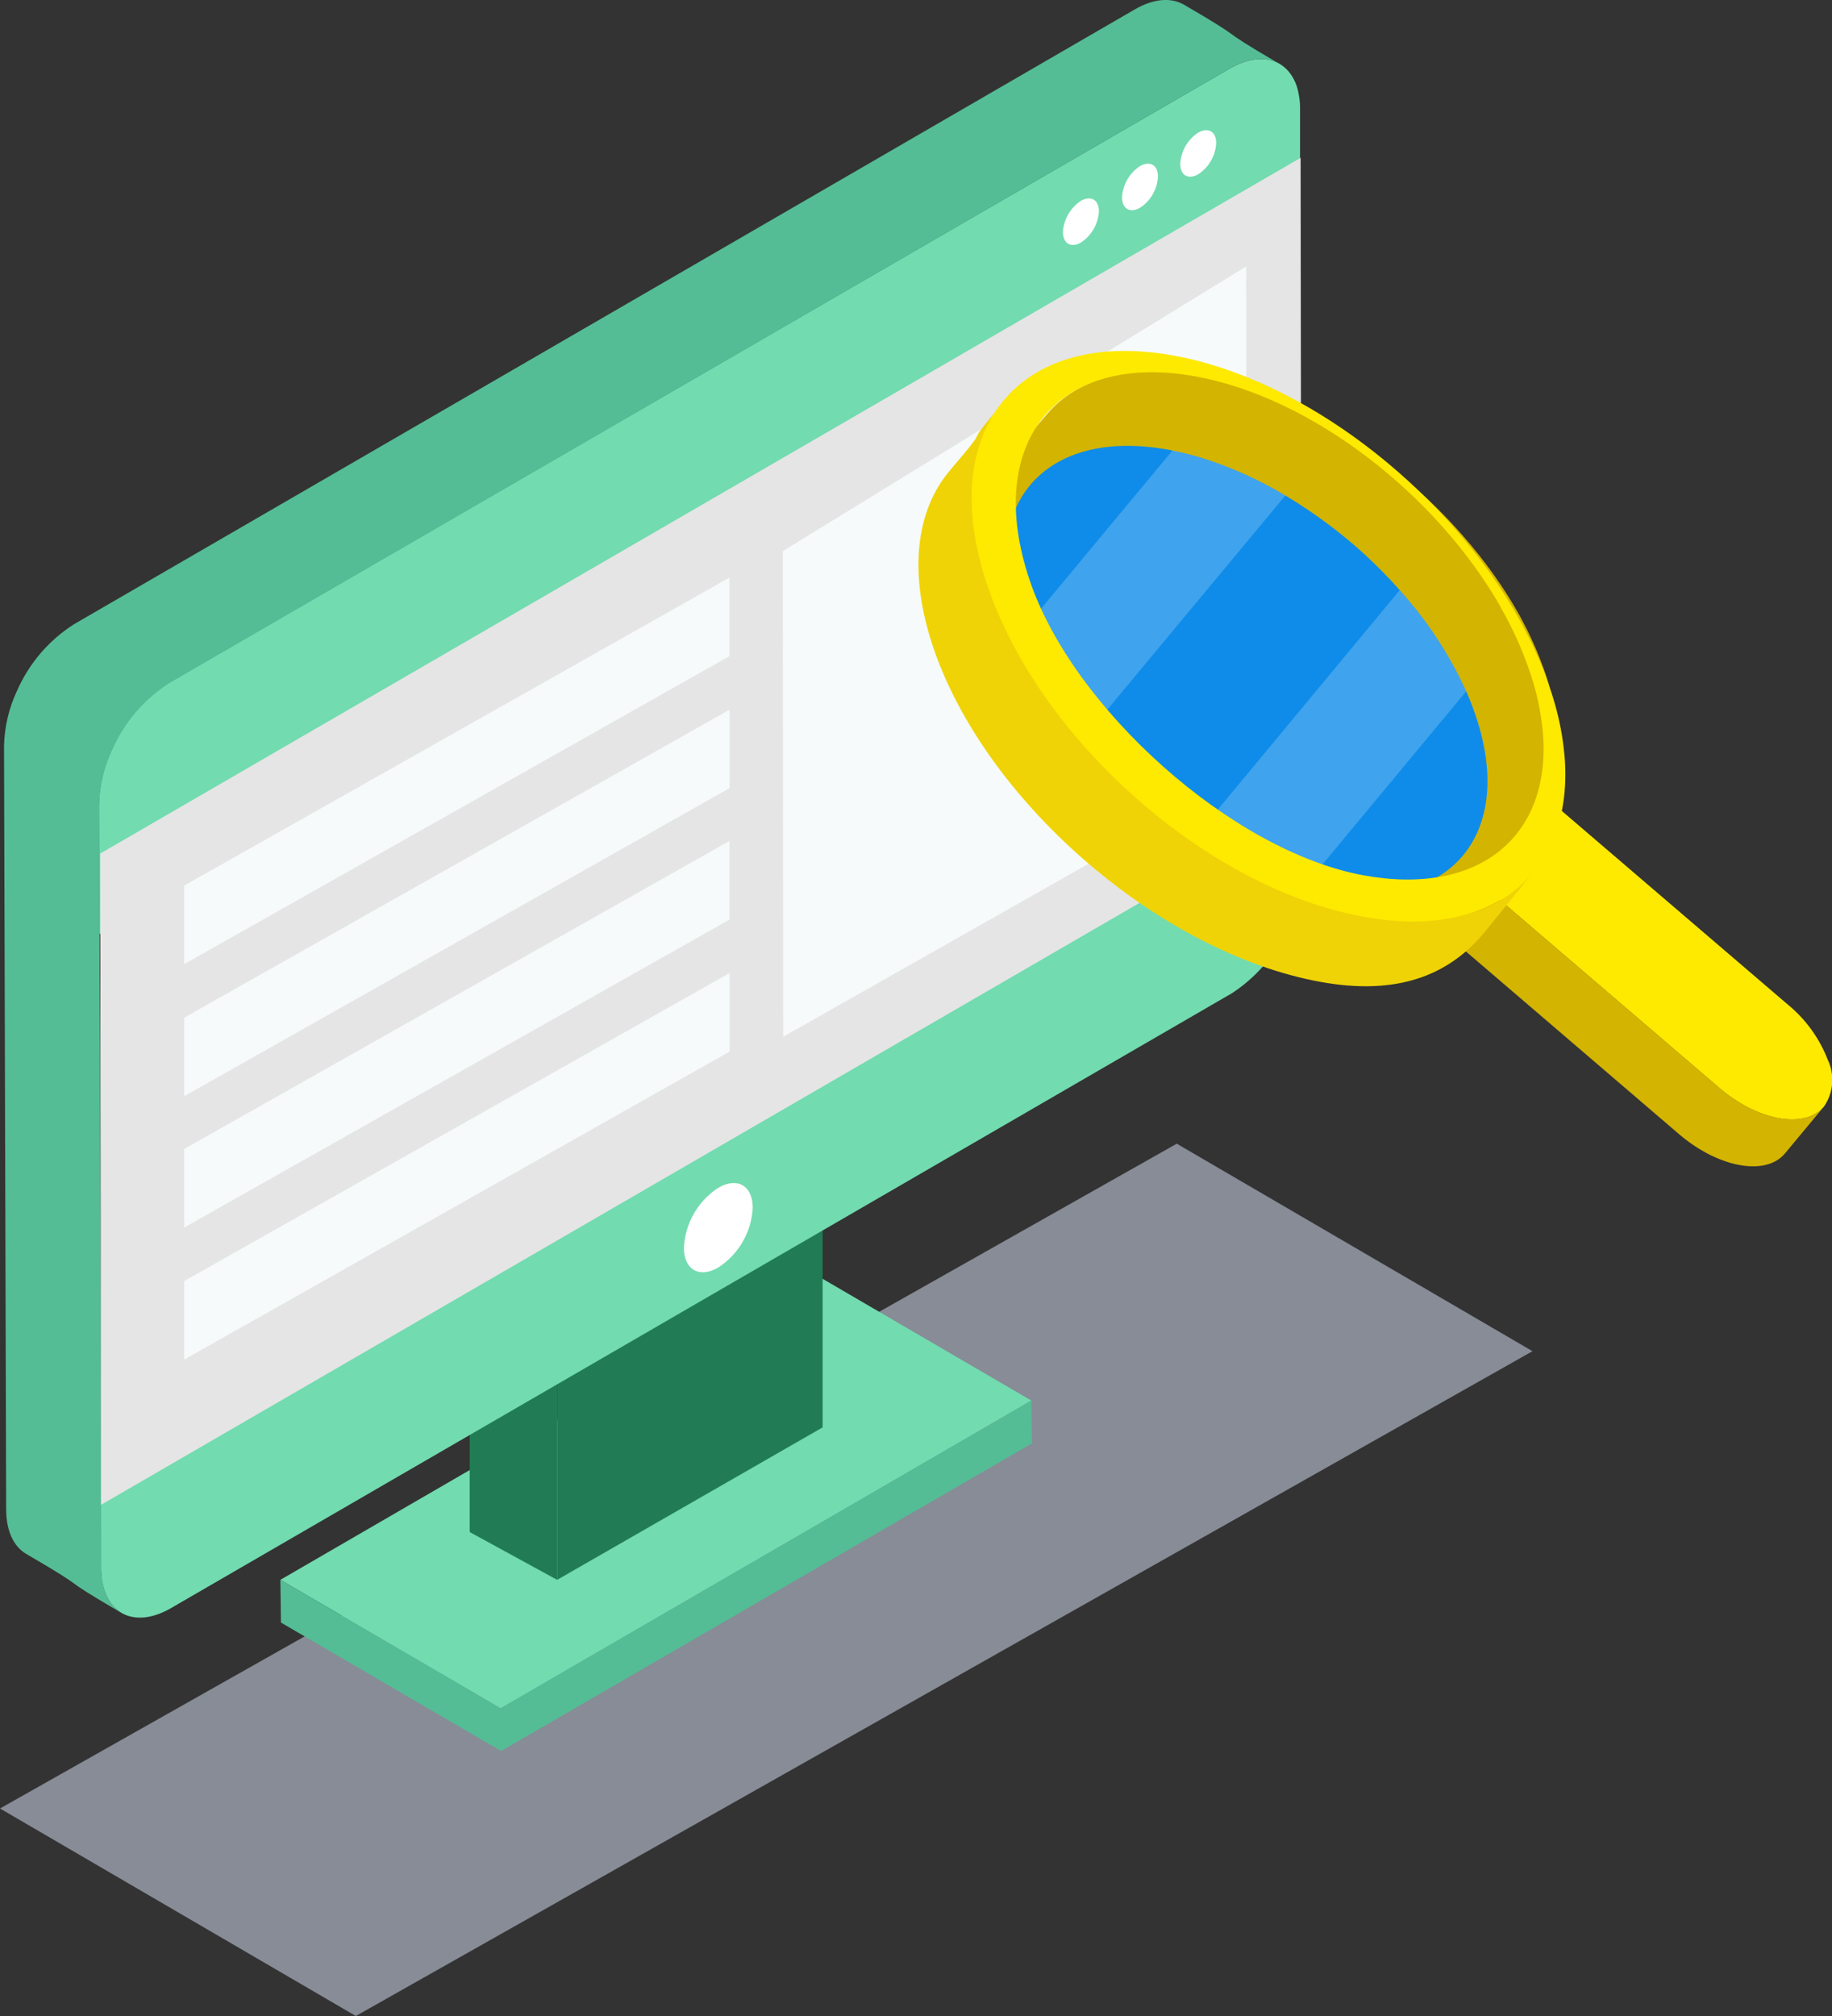 <svg width="80" height="88" viewBox="0 0 80 88" fill="none" xmlns="http://www.w3.org/2000/svg">
<rect x="0" y="0" width="80" height="88" fill="#333333" stroke="none"/>
<g clip-path="url(#clip0_347_593)">
<g style="mix-blend-mode:multiply" opacity="0.5">
<path d="M51.387 49.923L0 78.942L15.538 88L66.921 58.981L51.387 49.923Z" fill="#DBE5FA"/>
</g>
<path d="M35.424 55.531L31.766 57.646L12.243 68.961L21.861 74.57L41.384 63.255L45.036 61.135L35.424 55.531Z" fill="#72DBB0"/>
<path d="M21.86 74.57L21.88 76.434L45.065 63.004L45.036 61.135L41.384 63.255L25.513 72.45L21.86 74.57Z" fill="#54BD95"/>
<path d="M21.861 74.57L12.243 68.961L12.268 70.826L21.88 76.434L21.861 74.57Z" fill="#54BD95"/>
<path d="M24.329 45.344V68.961L20.511 66.876V43.259L24.329 45.344Z" fill="#217C55"/>
<path d="M20.511 43.259L32.108 36.6L35.922 38.686L24.329 45.344L20.511 43.259Z" fill="#008184"/>
<path d="M35.922 38.686V62.307L24.33 68.961V45.344L35.922 38.686Z" fill="#217C55"/>
<path d="M53.69 2.998C55.054 2.208 56.208 2.566 56.624 3.754C56.723 4.071 56.773 4.402 56.771 4.735V10.398L4.347 40.771L4.415 64.089L56.834 33.715V38.063C56.779 39.123 56.475 40.156 55.947 41.076C55.418 41.996 54.68 42.778 53.793 43.357L7.481 70.188C5.794 71.169 4.42 70.384 4.415 68.436L4.322 35.109C4.34 34.276 4.535 33.456 4.894 32.704C5.417 31.516 6.278 30.509 7.368 29.809L53.69 2.998Z" fill="#72DBB0"/>
<path d="M55.861 2.782C52.801 0.996 54.771 1.992 51.705 0.206C51.148 -0.118 50.38 -0.074 49.535 0.422L3.222 27.253C2.132 27.951 1.271 28.956 0.748 30.143C0.391 30.897 0.196 31.718 0.176 32.552L0.269 65.875C0.269 66.856 0.611 67.524 1.159 67.838C4.225 69.624 2.254 68.628 5.32 70.414C4.767 70.09 4.43 69.432 4.425 68.451L4.332 35.123C4.35 34.29 4.545 33.471 4.904 32.719C5.427 31.531 6.288 30.524 7.378 29.824L53.691 2.998C54.536 2.503 55.304 2.458 55.861 2.782Z" fill="#54BD95"/>
<path d="M31.36 51.851C32.197 51.36 32.871 51.758 32.871 52.72C32.844 53.242 32.694 53.751 32.433 54.203C32.172 54.656 31.808 55.041 31.37 55.325C30.539 55.816 29.864 55.418 29.864 54.462C29.891 53.939 30.04 53.43 30.3 52.976C30.56 52.522 30.924 52.137 31.36 51.851Z" fill="white"/>
<path d="M56.795 6.889L56.834 35.315L4.41 65.688L4.376 37.258L56.795 6.889Z" fill="#E5E5E5"/>
<path d="M54.419 11.629L54.443 33.794L34.201 45.256L34.182 24.058L54.419 11.629Z" fill="#F6FAFA"/>
<path d="M31.854 25.212V28.642L8.043 42.086V38.657L31.854 25.212Z" fill="#F6FAFA"/>
<path d="M31.859 30.977V34.402L8.043 47.852V44.422L31.859 30.977Z" fill="#F6FAFA"/>
<path d="M31.854 36.708V40.143L8.043 53.583V50.153L31.854 36.708Z" fill="#F6FAFA"/>
<path d="M31.859 42.474V45.904L8.043 59.349V55.919L31.859 42.474Z" fill="#F6FAFA"/>
<path d="M52.321 5.79C52.757 5.54 53.109 5.741 53.109 6.242C53.095 6.515 53.017 6.781 52.881 7.018C52.745 7.255 52.555 7.457 52.326 7.606C51.891 7.856 51.539 7.655 51.539 7.154C51.554 6.881 51.632 6.615 51.768 6.378C51.904 6.141 52.093 5.94 52.321 5.79Z" fill="white"/>
<path d="M49.779 7.252C50.214 7.002 50.566 7.203 50.566 7.704C50.553 7.977 50.475 8.243 50.339 8.481C50.203 8.718 50.013 8.919 49.784 9.068C49.349 9.318 48.997 9.117 48.997 8.616C49.011 8.343 49.09 8.078 49.225 7.841C49.361 7.604 49.551 7.402 49.779 7.252Z" fill="white"/>
<path d="M47.197 8.769C47.633 8.518 47.989 8.72 47.989 9.22C47.974 9.493 47.895 9.758 47.759 9.995C47.623 10.232 47.434 10.434 47.207 10.584C46.772 10.835 46.42 10.633 46.415 10.133C46.431 9.86 46.51 9.595 46.645 9.358C46.781 9.121 46.97 8.919 47.197 8.769Z" fill="white"/>
<path d="M73.336 49.52L59.827 37.945C59.054 37.31 58.456 36.488 58.091 35.555C57.937 35.229 57.872 34.868 57.902 34.509C57.932 34.15 58.056 33.805 58.262 33.509L59.978 31.453C59.773 31.749 59.648 32.094 59.618 32.453C59.588 32.812 59.653 33.173 59.807 33.499C60.173 34.433 60.77 35.257 61.543 35.894L75.052 47.464C76.754 48.936 78.812 49.299 79.648 48.303L77.937 50.359C77.096 51.35 75.037 50.968 73.336 49.52Z" fill="#D3B400"/>
<path d="M59.807 33.499C60.173 34.433 60.771 35.257 61.543 35.894L75.052 47.464C76.754 48.936 78.812 49.299 79.648 48.303C79.854 48.008 79.978 47.662 80.007 47.303C80.036 46.943 79.97 46.582 79.814 46.257C79.451 45.321 78.853 44.494 78.079 43.858L64.574 32.292C62.873 30.82 60.809 30.457 59.978 31.453C59.773 31.749 59.648 32.094 59.618 32.453C59.588 32.812 59.654 33.173 59.807 33.499Z" fill="#FEE900"/>
<path d="M45.926 27.847C44.459 23.74 46.747 21.031 51.001 21.811C55.255 22.591 59.885 26.551 61.337 30.644C62.789 34.736 60.516 37.454 56.262 36.679C52.008 35.904 47.378 31.959 45.926 27.847Z" fill="#BCE3F9"/>
<path d="M45.711 18.092C42.992 21.271 44.821 19.431 42.098 22.611C43.432 21.051 43.833 22.611 46.894 23.175C52.082 24.122 57.651 28.342 60.54 33.21C61.069 34.089 61.508 35.02 61.851 35.987C62.16 36.842 62.364 37.732 62.457 38.637C62.618 40.447 64.129 39.706 63.2 40.791C65.924 37.611 64.095 39.451 66.818 36.272C67.306 35.656 67.664 34.947 67.871 34.187C68.078 33.428 68.129 32.635 68.021 31.855C67.928 30.951 67.724 30.061 67.415 29.206C67.069 28.24 66.63 27.309 66.105 26.428C63.215 21.561 57.646 17.346 52.458 16.394C49.398 15.825 47.046 16.512 45.711 18.092Z" fill="#D3B400"/>
<path d="M41.496 20.516C39.975 22.292 39.633 25.079 40.816 28.445C43.183 35.138 50.717 41.591 57.646 42.857C61.068 43.485 63.254 42.533 64.755 40.781L66.96 38.063C65.459 39.814 63.435 40.516 59.993 39.878C53.064 38.612 45.53 32.16 43.168 25.467C41.975 22.101 42.322 19.313 43.843 17.537C41.74 19.991 43.599 18.057 41.496 20.516Z" fill="#EFD306"/>
<path d="M51.035 19.633L51.197 19.667C51.622 19.75 52.047 19.858 52.473 19.986C53.752 20.387 54.98 20.939 56.13 21.63C56.83 22.047 57.506 22.504 58.154 22.999C59.206 23.8 60.178 24.7 61.058 25.688L61.122 25.761C62.312 27.073 63.292 28.563 64.026 30.177C64.163 30.482 64.281 30.781 64.388 31.09C64.422 31.193 64.462 31.301 64.496 31.409C66.104 36.414 63.356 39.702 58.227 38.951L57.827 38.887C57.533 38.833 57.24 38.769 56.947 38.691C55.253 38.23 53.641 37.507 52.17 36.547L52.086 36.497C50.29 35.331 48.676 33.902 47.3 32.258C46.433 31.227 45.689 30.097 45.085 28.892C44.889 28.494 44.712 28.086 44.557 27.67C44.528 27.596 44.503 27.523 44.474 27.454C42.601 22.125 45.535 18.631 51.035 19.633Z" fill="#0F8CE9"/>
<path opacity="0.2" d="M51.197 19.667C51.622 19.75 52.047 19.858 52.473 19.986C53.752 20.387 54.979 20.939 56.13 21.63L47.3 32.243C46.432 31.212 45.689 30.082 45.085 28.877C44.889 28.479 44.712 28.071 44.557 27.655L51.197 19.667Z" fill="white"/>
<path opacity="0.2" d="M61.122 25.761C62.312 27.074 63.292 28.563 64.026 30.177L56.946 38.701C55.252 38.24 53.641 37.517 52.169 36.556L61.122 25.761Z" fill="white"/>
<path d="M43.105 25.526C40.827 18.764 44.484 14.284 51.27 15.525C56.913 16.551 62.936 21.212 66.119 26.635C66.354 27.042 66.574 27.449 66.779 27.861C67.13 28.556 67.429 29.276 67.674 30.015C67.911 30.692 68.089 31.388 68.207 32.096C68.269 32.485 68.313 32.863 68.339 33.23C68.632 38.136 65.156 41.051 59.538 40.016C52.713 38.779 45.379 32.292 43.105 25.526ZM65.537 26.507C62.741 21.6 57.304 17.361 52.219 16.433C46.19 15.329 42.929 19.314 44.963 25.325C46.84 30.913 53.803 37.165 59.553 38.21C64.633 39.137 67.743 36.458 67.376 31.993C67.294 31.079 67.101 30.18 66.799 29.314C66.468 28.339 66.042 27.399 65.528 26.507H65.537Z" fill="#FEE900"/>
</g>
<defs>
<clipPath id="clip0_347_593">
<rect width="80" height="88" fill="white"/>
</clipPath>
</defs>
</svg>
